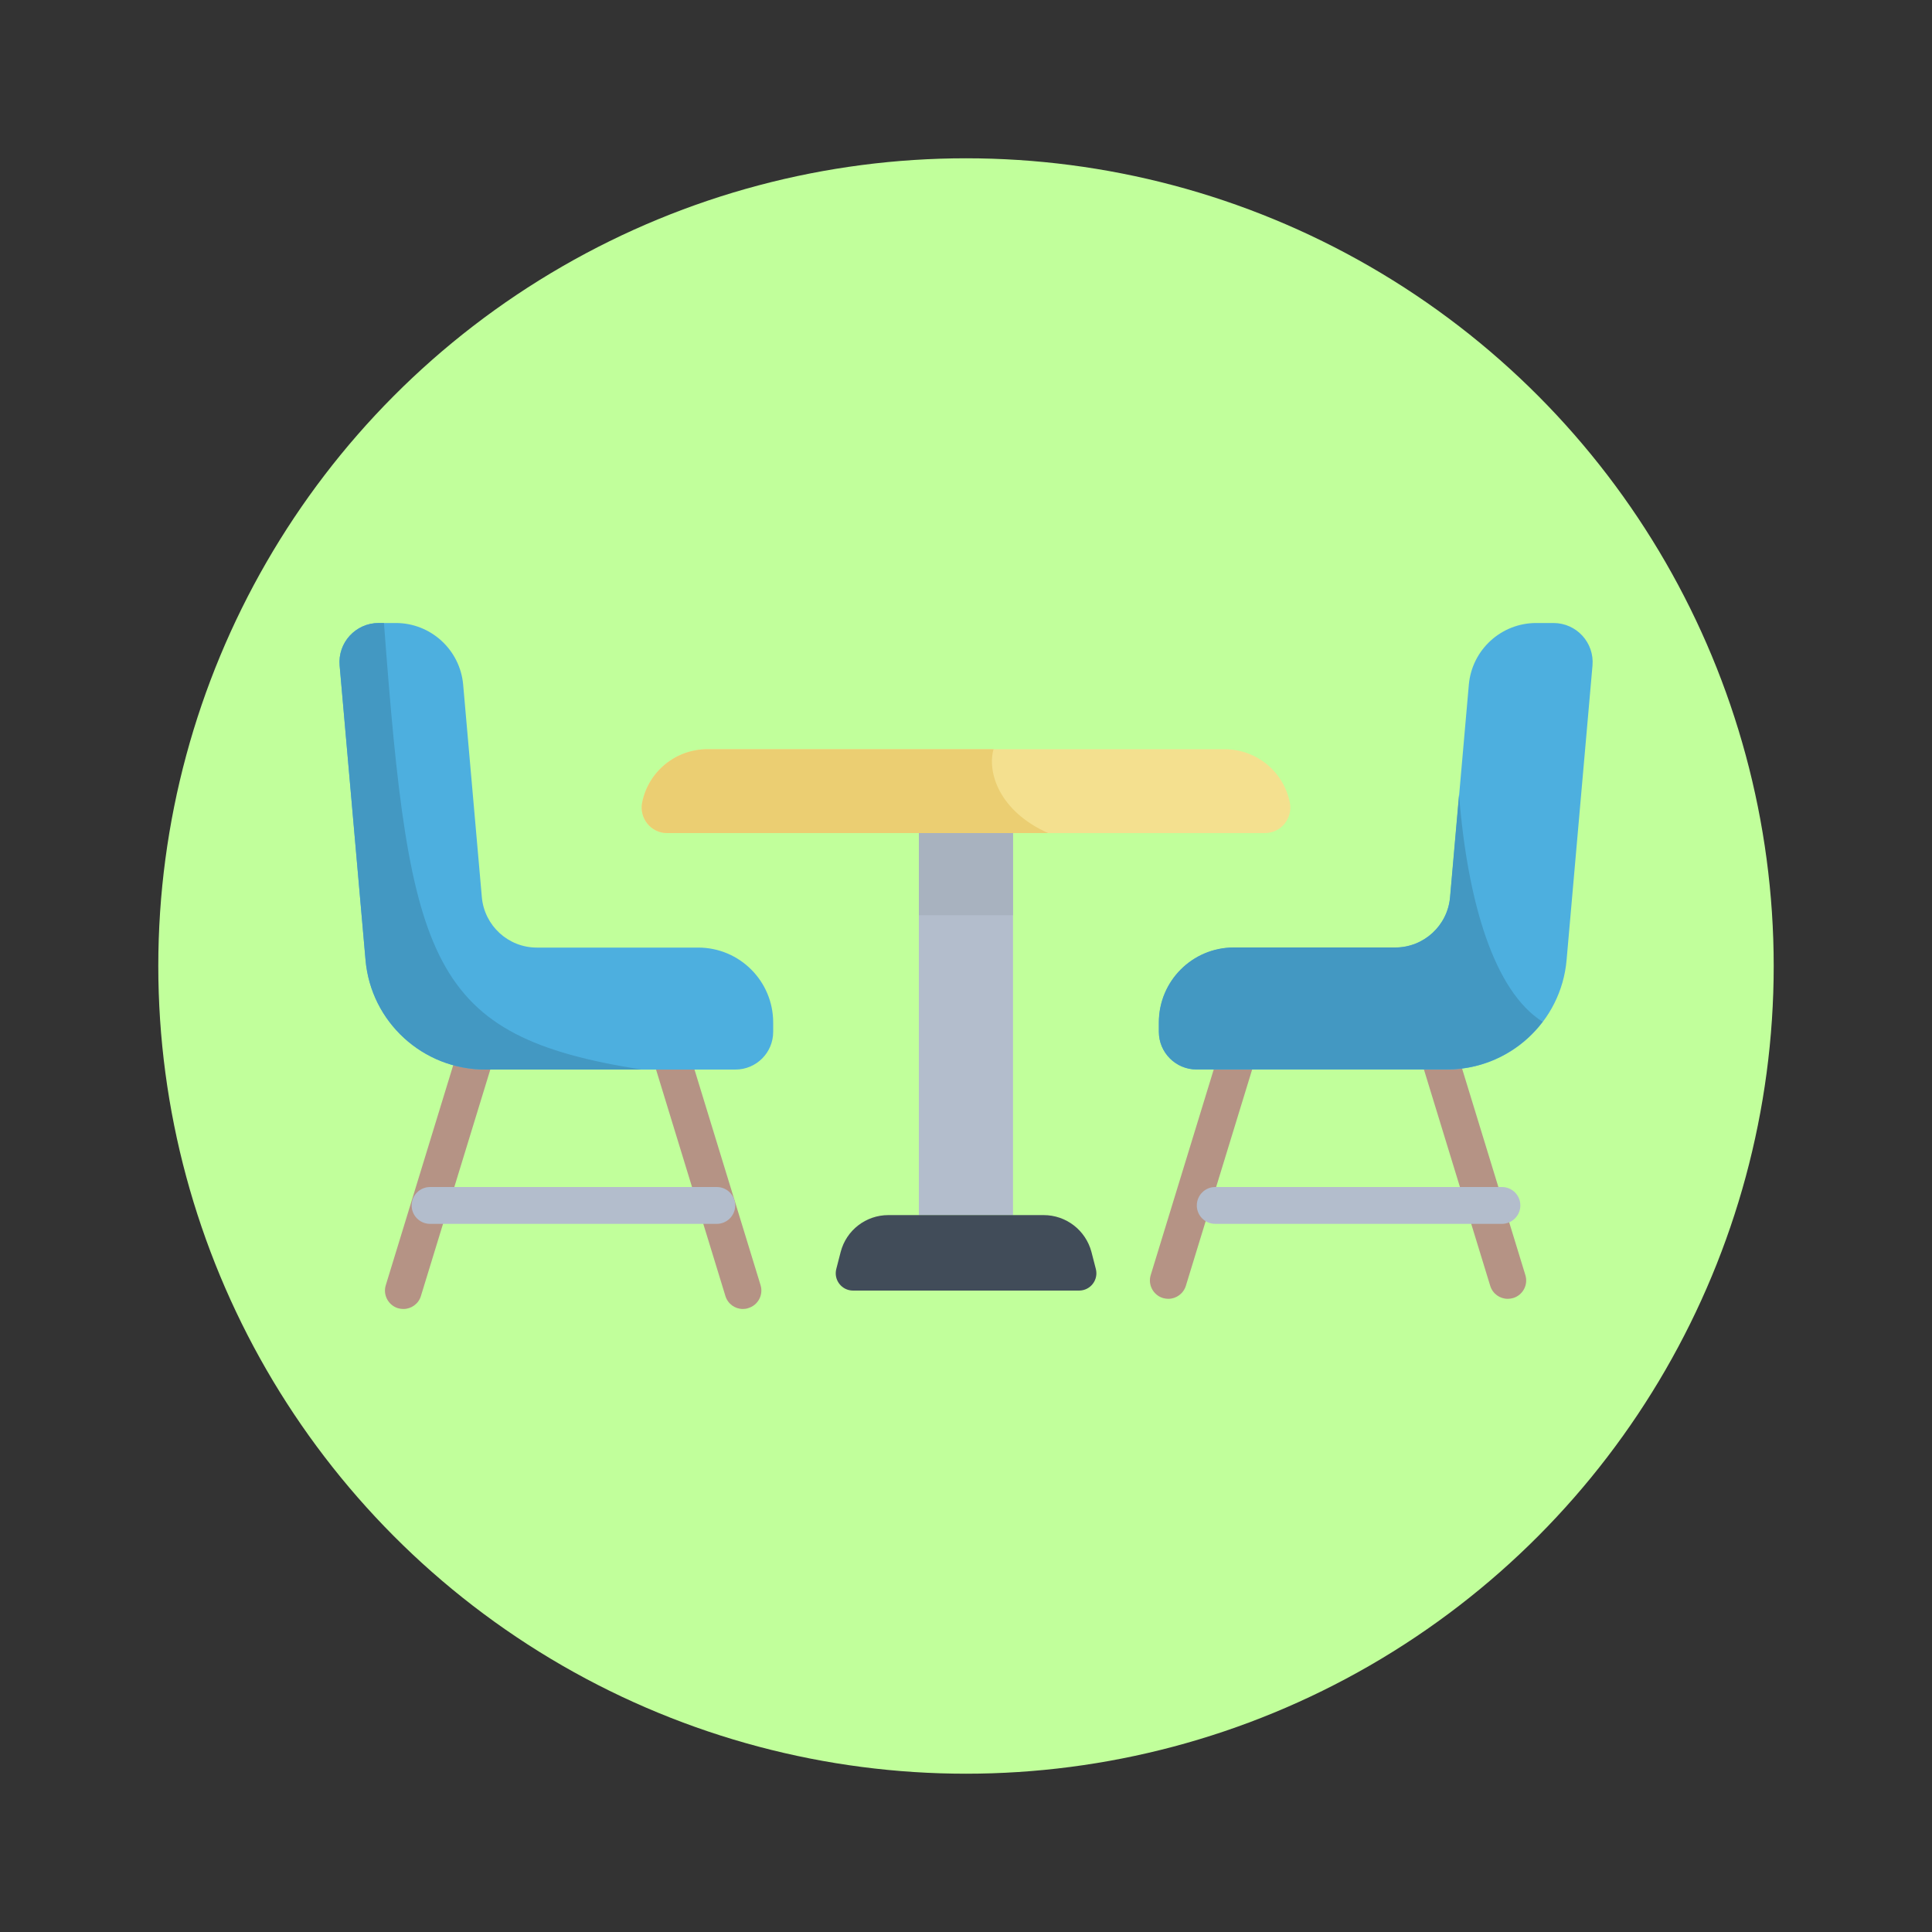 <?xml version="1.0" encoding="utf-8"?>
<!-- Generator: Adobe Illustrator 24.3.0, SVG Export Plug-In . SVG Version: 6.00 Build 0)  -->
<svg version="1.1" id="Ñëîé_1" xmlns="http://www.w3.org/2000/svg" xmlns:xlink="http://www.w3.org/1999/xlink" x="0px" y="0px"
	 viewBox="0 0 1500 1500" style="enable-background:new 0 0 1500 1500;" xml:space="preserve">
<rect x="0" y="0" width="1500" height="1500" fill="#333333" stroke="none"/>
<style type="text/css">
	.st0{fill:#C1FF9B;}
	.st1{fill:#B59385;}
	.st2{fill:#B3BDCC;}
	.st3{fill:#4DAFDF;}
	.st4{fill:#4398C2;}
	.st5{fill:#A8B2BF;}
	.st6{fill:#414C59;}
	.st7{fill:#F4E08F;}
	.st8{fill:#EBCE72;}
</style>
<g>
	<circle class="st0" cx="750" cy="750" r="627.1"/>
	<g>
		<g>
			<path class="st1" d="M313.2,1016.3c-1.4,0-2.8-0.2-4.2-0.6c-7.5-2.3-11.8-10.3-9.5-17.8l61.2-199.7c2.3-7.5,10.3-11.8,17.8-9.5
				c7.5,2.3,11.8,10.3,9.5,17.8l-61.2,199.7C325,1012.3,319.3,1016.3,313.2,1016.3z"/>
			<path class="st1" d="M576.8,1016.3c-6.1,0-11.7-3.9-13.6-10.1L502,806.4c-2.3-7.5,1.9-15.5,9.5-17.8c7.5-2.3,15.5,1.9,17.8,9.5
				l61.2,199.7c2.3,7.5-1.9,15.5-9.5,17.8C579.6,1016.1,578.2,1016.3,576.8,1016.3z"/>
		</g>
		<g>
			<path class="st1" d="M1170.6,1008.4c-6.1,0-11.7-3.9-13.6-10.1l-61.2-199.7c-2.3-7.5,1.9-15.5,9.5-17.8
				c7.5-2.3,15.5,1.9,17.8,9.5l61.2,199.7c2.3,7.5-1.9,15.5-9.5,17.8C1173.4,1008.2,1172,1008.4,1170.6,1008.4z"/>
			<path class="st1" d="M907.1,1008.4c-1.4,0-2.8-0.2-4.2-0.6c-7.5-2.3-11.8-10.3-9.5-17.8l61.2-199.7c2.3-7.5,10.3-11.8,17.8-9.5
				c7.5,2.3,11.8,10.3,9.5,17.8l-61.2,199.7C918.8,1004.4,913.2,1008.4,907.1,1008.4z"/>
		</g>
		<path class="st2" d="M556.5,950.2H333.9c-7.9,0-14.3-6.4-14.3-14.3s6.4-14.3,14.3-14.3h222.6c7.9,0,14.3,6.4,14.3,14.3
			S564.4,950.2,556.5,950.2z"/>
		<path class="st3" d="M374.1,696.6l-14.5-165c-2.4-27.1-25.1-47.9-52.3-47.9H294c-17.9,0-31.9,15.3-30.3,33.1l20.1,228.5
			c4.2,48.2,44.6,85.1,92.9,85.1h194.3c16.2,0,29.3-13.1,29.3-29.3v-7.2c0-32.1-26-58.2-58.2-58.2H416.8
			C394.6,735.7,376.1,718.7,374.1,696.6z"/>
		<path class="st4" d="M298.1,483.7H294c-17.9,0-31.9,15.3-30.3,33.1l20.1,228.5c4.2,48.2,44.6,85.1,92.9,85.1H498
			C333.2,804.4,317.9,748.8,298.1,483.7z"/>
		<path class="st2" d="M1166.1,950.2H943.5c-7.9,0-14.3-6.4-14.3-14.3s6.4-14.3,14.3-14.3h222.6c7.9,0,14.3,6.4,14.3,14.3
			S1173.9,950.2,1166.1,950.2z"/>
		<path class="st3" d="M1125.9,696.6l14.5-165c2.4-27.1,25.1-47.9,52.3-47.9h13.4c17.9,0,31.9,15.3,30.3,33.1l-20.1,228.5
			c-4.2,48.2-44.6,85.1-92.9,85.1H929.1c-16.2,0-29.3-13.1-29.3-29.3v-7.2c0-32.1,26-58.2,58.2-58.2h125.3
			C1105.4,735.7,1123.9,718.7,1125.9,696.6z"/>
		<path class="st4" d="M1132.8,617l-7,79.6c-1.9,22.1-20.4,39-42.6,39H957.9c-32.1,0-58.2,26-58.2,58.2v7.2
			c0,16.2,13.1,29.3,29.3,29.3h194.3c30.2,0,57.3-14.4,74.4-37C1160.2,769.7,1139.4,700.7,1132.8,617z"/>
		<rect x="713.4" y="646.8" class="st2" width="73.1" height="296.7"/>
		<rect x="713.4" y="646.8" class="st5" width="73.1" height="63.8"/>
		<path class="st6" d="M810.3,943.4H689.7c-17.4,0-32.6,11.7-37,28.6l-3.4,13.2c-2.2,8.5,4.2,16.8,13,16.8h175.5
			c8.8,0,15.2-8.3,13-16.8l-3.4-13.2C842.9,955.1,827.7,943.4,810.3,943.4z"/>
		<path class="st7" d="M950.8,581.7H549.2c-24.5,0-45.7,17.2-50.6,41.3l0,0c-2.5,12.3,6.9,23.8,19.4,23.8H982
			c12.6,0,21.9-11.5,19.4-23.8l0,0C996.5,598.9,975.4,581.7,950.8,581.7z"/>
		<path class="st8" d="M813.8,646.8c-38.4-17.1-47.4-47.6-42.4-65.1H549.2c-24.5,0-45.7,17.2-50.6,41.3
			c-2.5,12.3,6.9,23.8,19.4,23.8L813.8,646.8L813.8,646.8L813.8,646.8z"/>
	</g>
</g>
</svg>
